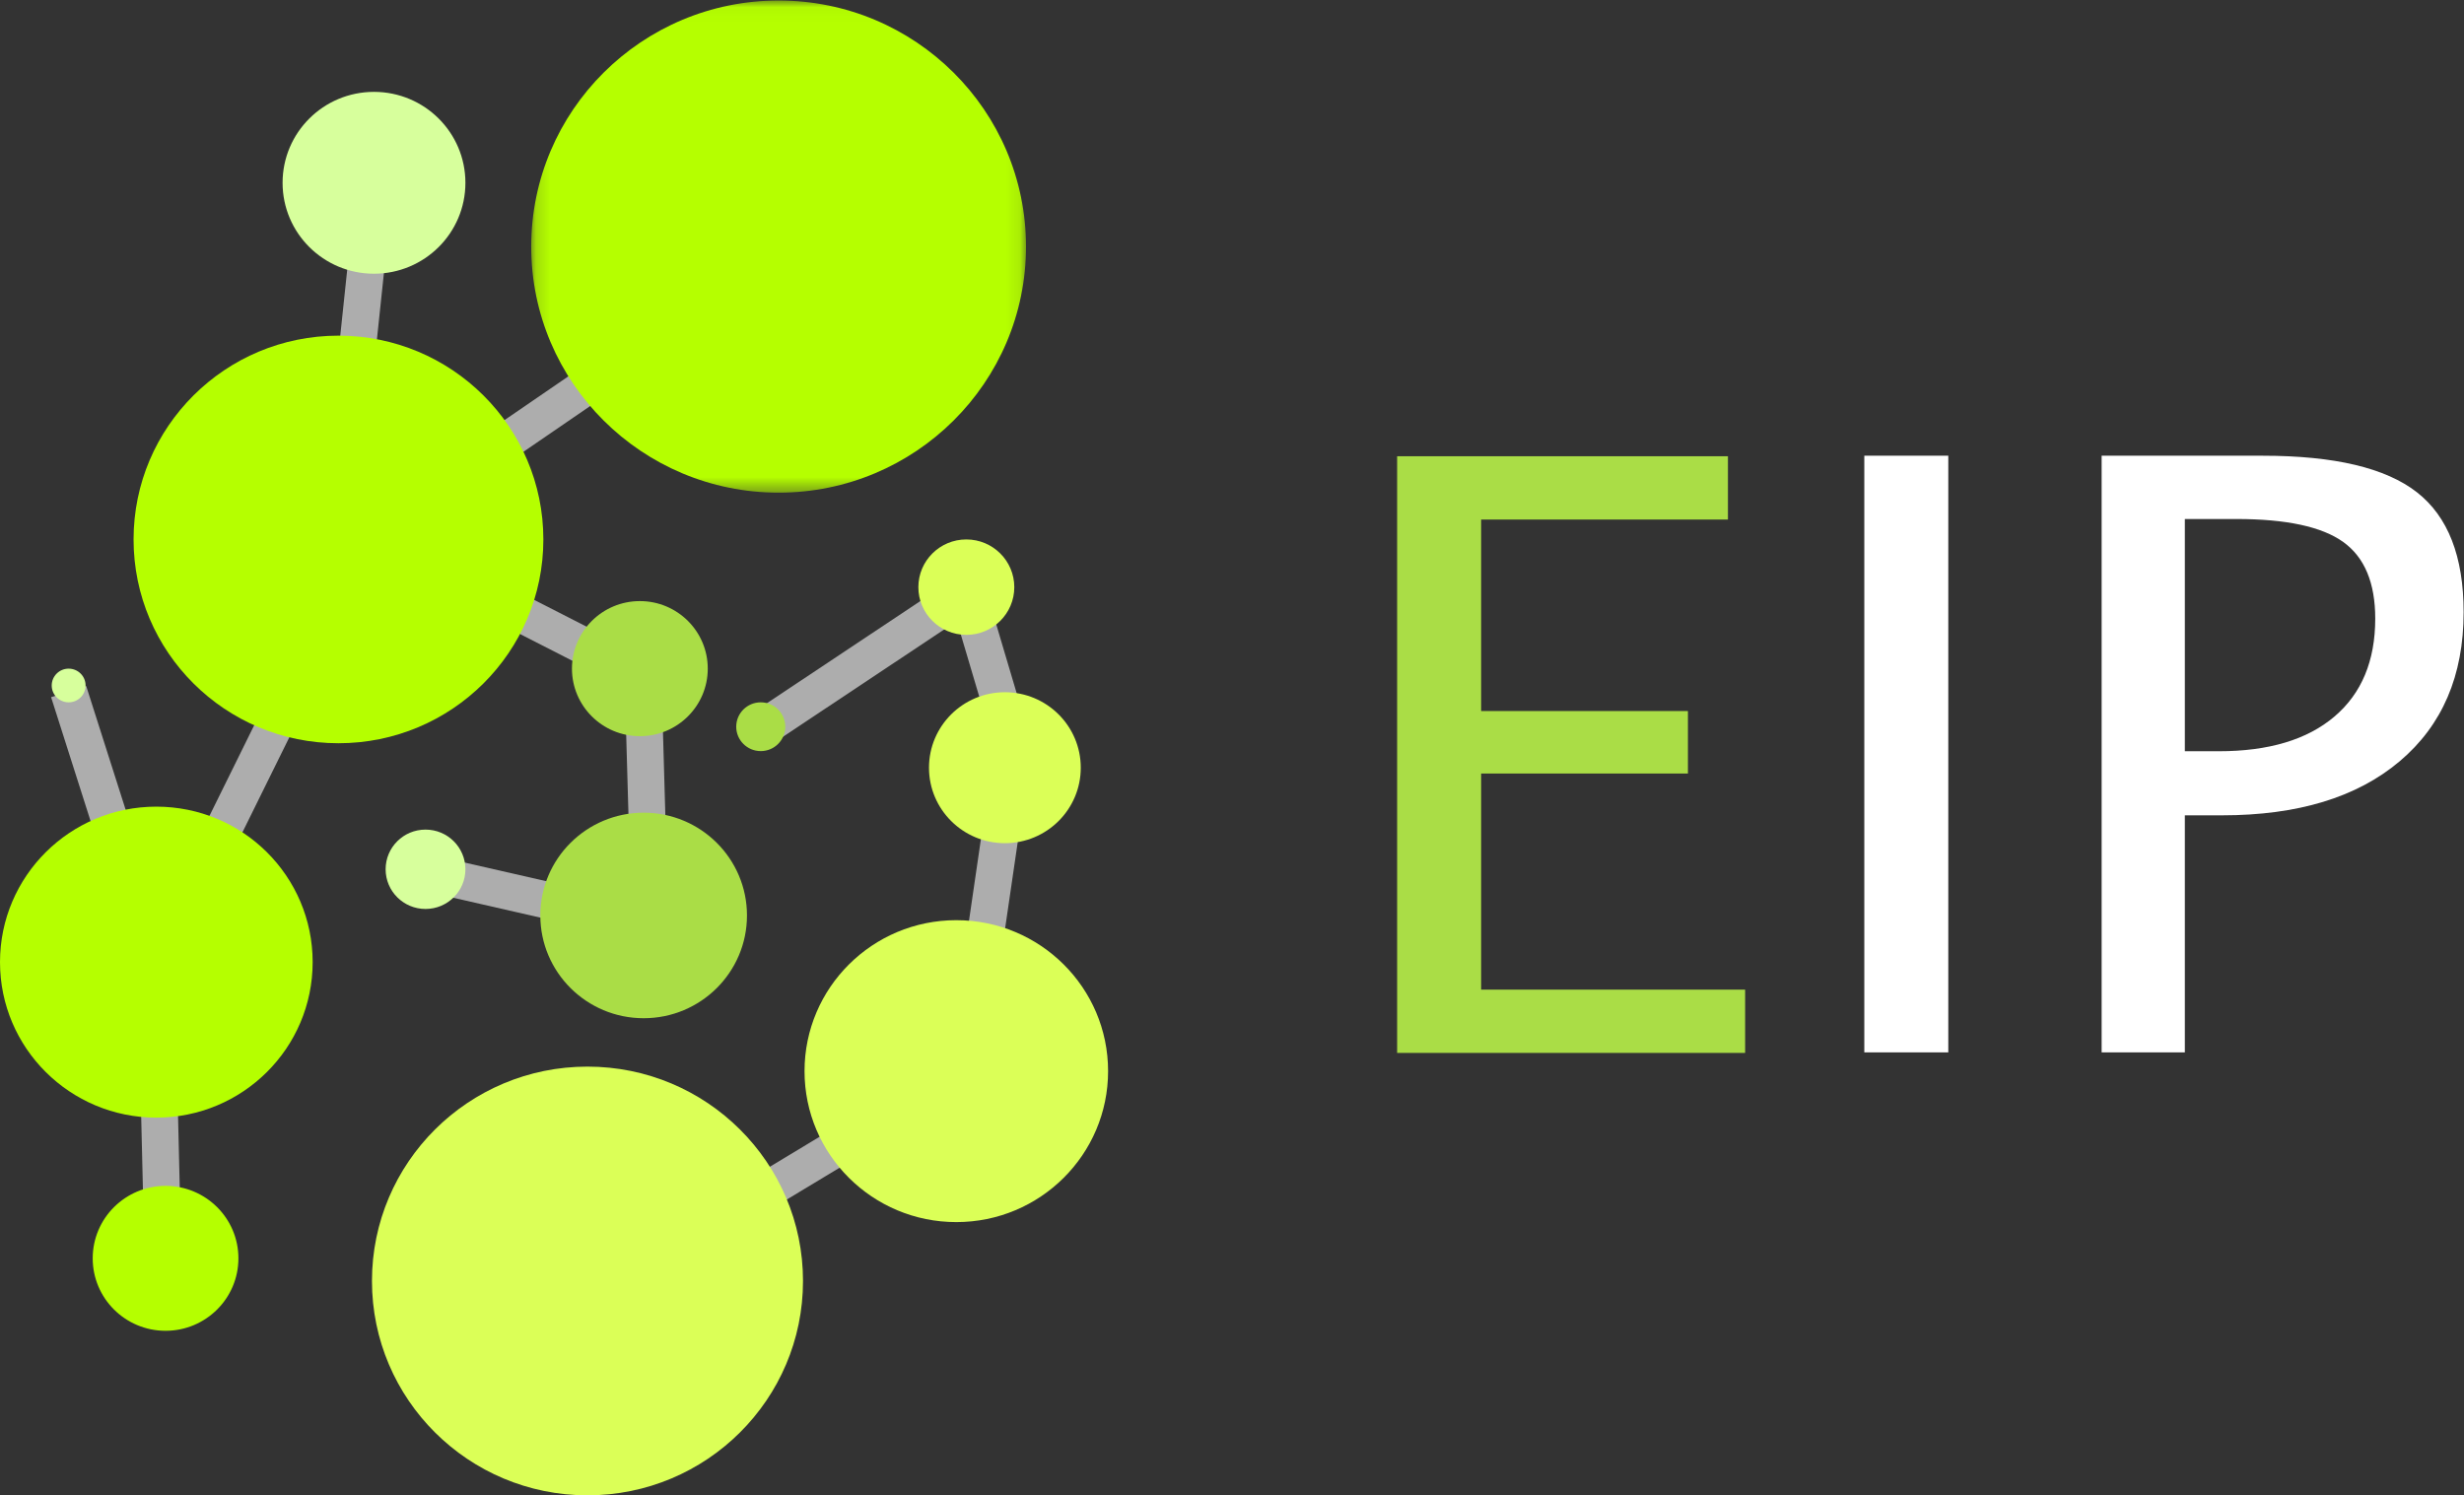 <?xml version="1.0" encoding="UTF-8"?>
<svg width="173px" height="105px" viewBox="0 0 173 105" version="1.1" xmlns="http://www.w3.org/2000/svg" xmlns:xlink="http://www.w3.org/1999/xlink">
    <rect x="0" y="0" width="173" height="105" fill="#333333" stroke="none"/>
    <!-- Generator: Sketch 51.3 (57544) - http://www.bohemiancoding.com/sketch -->
    <title>logo-white</title>
    <desc>Created with Sketch.</desc>
    <defs>
        <polygon id="path-1" points="0.166 0.036 34.905 0.036 34.905 34.593 0.166 34.593"></polygon>
    </defs>
    <g id="Page-1" stroke="none" stroke-width="1" fill="none" fill-rule="evenodd">
        <g id="poly-landing-1-v2" transform="translate(-931, -994)">
            <g id="logo-white" transform="translate(931, 994)">
                <g id="Group">
                    <path d="M26.292,13.125 L23.663,38.062" id="Stroke-1" stroke="#ADADAD" stroke-width="2.587"></path>
                    <path d="M29.798,61.25 L45.135,64.75" id="Stroke-2" stroke="#ADADAD" stroke-width="2.587"></path>
                    <path d="M4.82,48.562 L10.955,67.812" id="Stroke-3" stroke="#ADADAD" stroke-width="2.587"></path>
                    <path d="M70.989,53.375 L67.921,74.375" id="Stroke-4" stroke="#ADADAD" stroke-width="2.587"></path>
                    <path d="M11.455,88.812 L10.955,67.812" id="Stroke-5" stroke="#ADADAD" stroke-width="2.587"></path>
                    <path d="M25.854,37.625 L10.955,67.812" id="Stroke-6" stroke="#ADADAD" stroke-width="2.587"></path>
                    <path d="M44.697,47.25 L25.854,37.625" id="Stroke-7" stroke="#ADADAD" stroke-width="2.587"></path>
                    <path d="M53.461,51.188 L67.921,41.562" id="Stroke-8" stroke="#ADADAD" stroke-width="2.587"></path>
                    <path d="M71.427,53.375 L67.921,41.562" id="Stroke-9" stroke="#ADADAD" stroke-width="2.587"></path>
                    <path d="M68.36,74.812 L45.135,88.812" id="Stroke-10" stroke="#ADADAD" stroke-width="2.587"></path>
                    <path d="M55.213,17.5 L25.854,37.625" id="Stroke-11" stroke="#ADADAD" stroke-width="2.587"></path>
                    <path d="M45.635,64.75 L45.135,47.25" id="Stroke-12" stroke="#ADADAD" stroke-width="2.587"></path>
                    <g id="Group-42">
                        <g id="Group-15" transform="translate(37.132, 0)">
                            <g id="Fill-13-Clipped">
                                <mask id="mask-2" fill="white">
                                    <use xlink:href="#path-1"></use>
                                </mask>
                                <g id="path-1"></g>
                                <path d="M34.905,17.315 C34.905,26.857 27.129,34.593 17.536,34.593 C7.942,34.593 0.166,26.857 0.166,17.315 C0.166,7.772 7.942,0.036 17.536,0.036 C27.129,0.036 34.905,7.772 34.905,17.315" id="Fill-13" fill="#B5FF00" fill-rule="nonzero" mask="url(#mask-2)"></path>
                            </g>
                        </g>
                        <path d="M38.15,37.879 C38.15,45.782 31.709,52.189 23.764,52.189 C15.818,52.189 9.378,45.782 9.378,37.879 C9.378,29.976 15.818,23.569 23.764,23.569 C31.709,23.569 38.15,29.976 38.15,37.879" id="Fill-16" fill="#B5FF00" fill-rule="nonzero"></path>
                        <path d="M21.952,67.559 C21.952,73.59 17.038,78.478 10.976,78.478 C4.914,78.478 4.67065867e-05,73.59 4.67065867e-05,67.559 C4.67065867e-05,61.529 4.914,56.641 10.976,56.641 C17.038,56.641 21.952,61.529 21.952,67.559" id="Fill-18" fill="#B5FF00" fill-rule="nonzero"></path>
                        <path d="M52.446,64.282 C52.446,68.267 49.198,71.498 45.192,71.498 C41.185,71.498 37.937,68.267 37.937,64.282 C37.937,60.296 41.185,57.065 45.192,57.065 C49.198,57.065 52.446,60.296 52.446,64.282" id="Fill-20" fill="#AADD46" fill-rule="nonzero"></path>
                        <path d="M49.693,46.951 C49.693,49.57 47.559,51.693 44.926,51.693 C42.292,51.693 40.158,49.57 40.158,46.951 C40.158,44.332 42.292,42.208 44.926,42.208 C47.559,42.208 49.693,44.332 49.693,46.951" id="Fill-22" fill="#AADD46" fill-rule="nonzero"></path>
                        <path d="M32.677,12.836 C32.677,16.362 29.803,19.22 26.258,19.22 C22.713,19.22 19.84,16.362 19.84,12.836 C19.84,9.309 22.713,6.451 26.258,6.451 C29.803,6.451 32.677,9.309 32.677,12.836" id="Fill-24" fill="#D7FF9C" fill-rule="nonzero"></path>
                        <path d="M6.009,48.134 C6.009,48.787 5.477,49.316 4.82,49.316 C4.164,49.316 3.631,48.787 3.631,48.134 C3.631,47.48 4.164,46.951 4.82,46.951 C5.477,46.951 6.009,47.48 6.009,48.134" id="Fill-26" fill="#D7FF9C" fill-rule="nonzero"></path>
                        <path d="M32.677,61.039 C32.677,62.578 31.423,63.826 29.876,63.826 C28.329,63.826 27.075,62.578 27.075,61.039 C27.075,59.501 28.329,58.253 29.876,58.253 C31.423,58.253 32.677,59.501 32.677,61.039" id="Fill-28" fill="#D7FF9C" fill-rule="nonzero"></path>
                        <path d="M55.135,51.029 C55.135,51.974 54.364,52.741 53.413,52.741 C52.462,52.741 51.691,51.974 51.691,51.029 C51.691,50.083 52.462,49.316 53.413,49.316 C54.364,49.316 55.135,50.083 55.135,51.029" id="Fill-30" fill="#AADD46" fill-rule="nonzero"></path>
                        <path d="M71.215,41.229 C71.215,43.079 69.707,44.579 67.847,44.579 C65.987,44.579 64.479,43.079 64.479,41.229 C64.479,39.379 65.987,37.879 67.847,37.879 C69.707,37.879 71.215,39.379 71.215,41.229" id="Fill-32" fill="#DBFF57" fill-rule="nonzero"></path>
                        <path d="M75.882,53.907 C75.882,56.834 73.496,59.207 70.553,59.207 C67.611,59.207 65.225,56.834 65.225,53.907 C65.225,50.98 67.611,48.607 70.553,48.607 C73.496,48.607 75.882,50.98 75.882,53.907" id="Fill-34" fill="#DBFF57" fill-rule="nonzero"></path>
                        <path d="M16.739,88.358 C16.739,91.168 14.448,93.446 11.624,93.446 C8.799,93.446 6.509,91.168 6.509,88.358 C6.509,85.548 8.799,83.27 11.624,83.27 C14.448,83.27 16.739,85.548 16.739,88.358" id="Fill-36" fill="#B5FF00" fill-rule="nonzero"></path>
                        <path d="M56.38,89.948 C56.38,98.261 49.606,105 41.248,105 C32.891,105 26.116,98.261 26.116,89.948 C26.116,81.635 32.891,74.896 41.248,74.896 C49.606,74.896 56.38,81.635 56.38,89.948" id="Fill-38" fill="#DBFF57" fill-rule="nonzero"></path>
                        <path d="M77.8,75.214 C77.8,81.068 73.029,85.814 67.143,85.814 C61.258,85.814 56.487,81.068 56.487,75.214 C56.487,69.359 61.258,64.613 67.143,64.613 C73.029,64.613 77.8,69.359 77.8,75.214" id="Fill-40" fill="#DBFF57" fill-rule="nonzero"></path>
                    </g>
                </g>
                <g id="Group-2" transform="translate(98, 32)" fill-rule="nonzero">
                    <polygon id="E" fill="#AADD46" points="0.094 41.934 0.094 0.037 23.32 0.037 23.32 4.482 5.992 4.482 5.992 17.928 20.511 17.928 20.511 22.316 5.992 22.316 5.992 37.49 24.527 37.49 24.527 41.934"></polygon>
                    <path d="M32.895,41.897 L32.895,0 L38.792,0 L38.792,41.897 L32.895,41.897 Z M49.558,41.897 L49.558,0 L60.876,0 C65.894,0 69.498,0.854 71.689,2.562 C73.879,4.27 74.974,7.077 74.974,10.984 C74.974,15.438 73.477,18.929 70.481,21.458 C67.485,23.987 63.329,25.251 58.012,25.251 L55.4,25.251 L55.4,41.897 L49.558,41.897 Z M55.4,20.75 L57.787,20.75 C61.288,20.75 63.993,19.939 65.903,18.316 C67.813,16.693 68.768,14.4 68.768,11.437 C68.768,8.927 68.019,7.134 66.521,6.058 C65.023,4.982 62.524,4.444 59.023,4.444 L55.4,4.444 L55.4,20.75 Z" id="IP" fill="#FFFFFF"></path>
                </g>
            </g>
        </g>
    </g>
</svg>